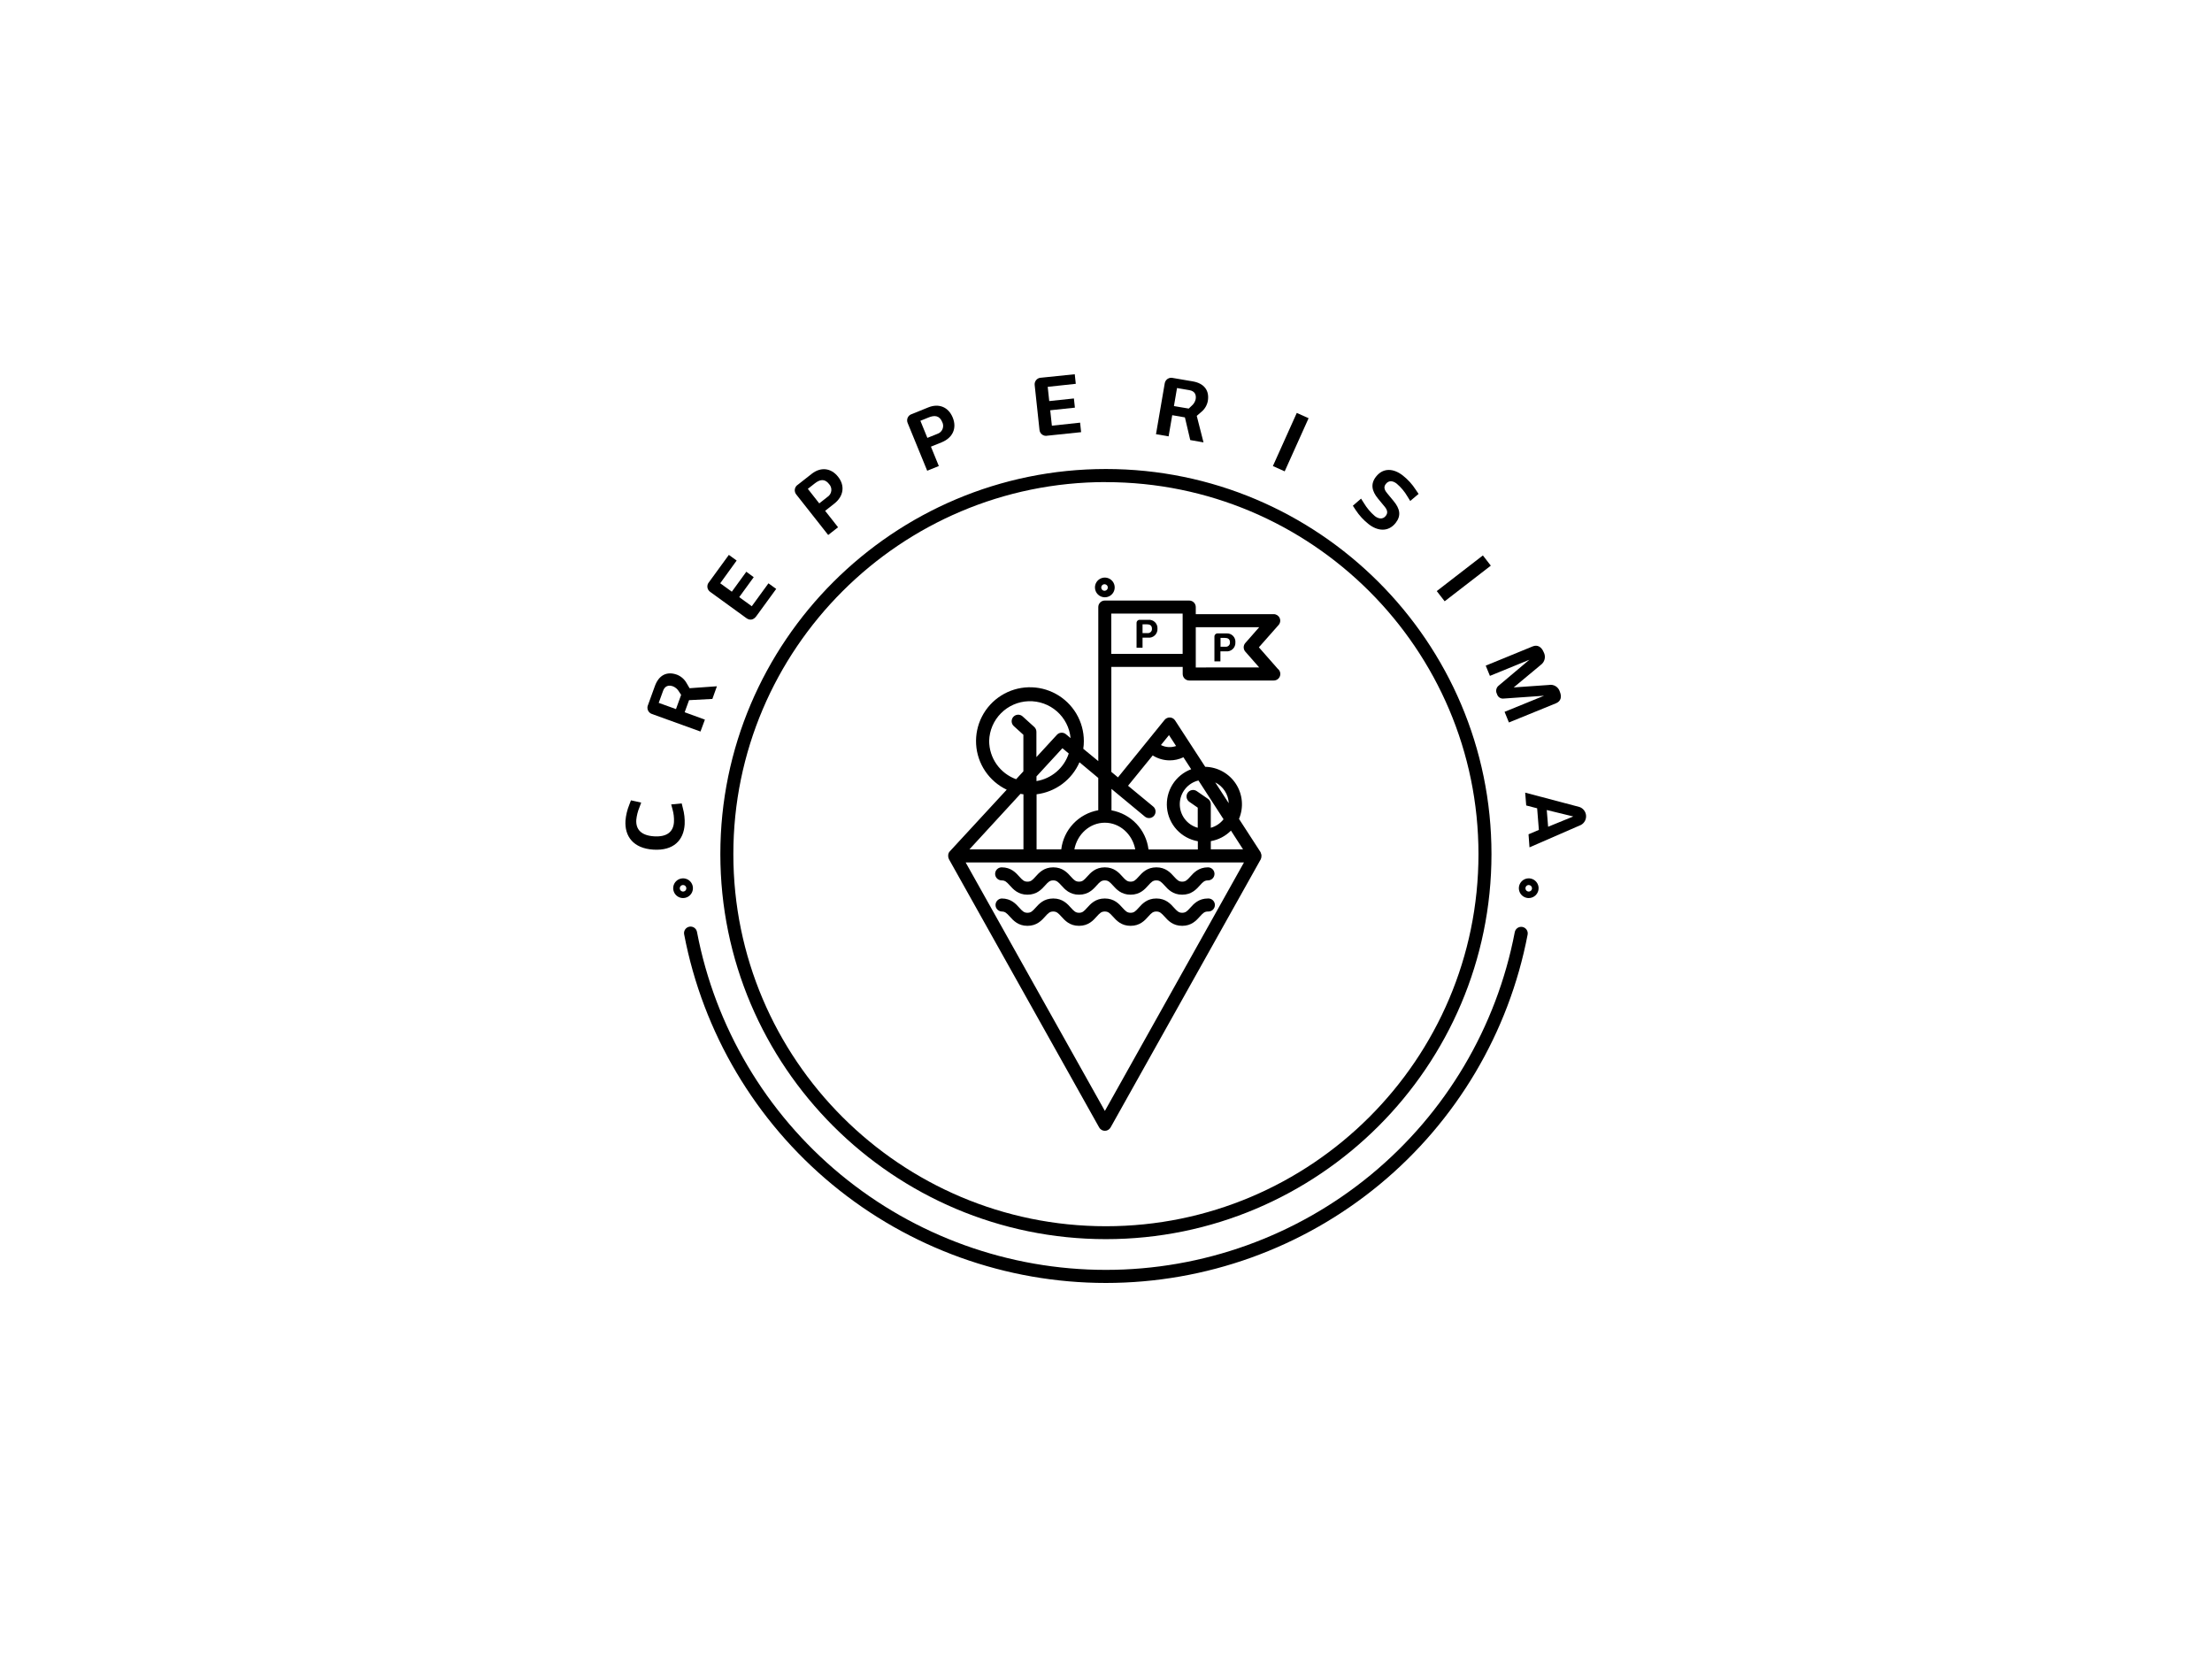 <svg width="800" height="600" viewBox="0 0 800 600" fill="none" xmlns="http://www.w3.org/2000/svg">
<rect width="800" height="600" fill="white"/>
<g clip-path="url(#clip0_20_375)">
<path d="M399.574 216.018C400.28 216.018 400.97 215.809 401.557 215.417C402.144 215.026 402.602 214.469 402.872 213.818C403.142 213.166 403.213 212.449 403.075 211.758C402.937 211.066 402.597 210.431 402.098 209.933C401.599 209.434 400.963 209.095 400.271 208.957C399.578 208.82 398.86 208.89 398.208 209.16C397.556 209.43 396.999 209.887 396.606 210.473C396.214 211.059 396.005 211.748 396.005 212.453C396.005 213.399 396.381 214.306 397.05 214.974C397.72 215.643 398.628 216.018 399.574 216.018ZM399.574 211.295C399.87 211.321 400.146 211.456 400.346 211.675C400.547 211.893 400.658 212.179 400.658 212.476C400.658 212.772 400.547 213.058 400.346 213.277C400.146 213.495 399.87 213.631 399.574 213.657C399.41 213.671 399.245 213.651 399.089 213.598C398.934 213.545 398.791 213.46 398.669 213.349C398.548 213.238 398.451 213.103 398.385 212.953C398.319 212.803 398.285 212.64 398.285 212.476C398.285 212.311 398.319 212.149 398.385 211.998C398.451 211.848 398.548 211.713 398.669 211.602C398.791 211.491 398.934 211.406 399.089 211.353C399.245 211.301 399.41 211.281 399.574 211.295Z" fill="black"/>
<path d="M462.145 241.907L455.292 234.109L462.431 226.026C462.729 225.684 462.922 225.264 462.987 224.815C463.052 224.367 462.987 223.909 462.799 223.496C462.611 223.084 462.308 222.734 461.926 222.489C461.544 222.244 461.1 222.113 460.646 222.114H432.466V219.556C432.466 218.93 432.217 218.329 431.773 217.886C431.33 217.443 430.729 217.194 430.101 217.194H399.575C399.264 217.193 398.956 217.253 398.668 217.372C398.381 217.49 398.12 217.664 397.9 217.883C397.68 218.103 397.506 218.364 397.388 218.651C397.269 218.938 397.209 219.246 397.21 219.556V275.264L391.785 270.808C391.921 269.888 391.989 268.958 391.99 268.028C391.99 264.545 391.054 261.126 389.281 258.127C387.508 255.128 384.962 252.659 381.908 250.977C378.855 249.295 375.405 248.461 371.919 248.564C368.433 248.666 365.039 249.7 362.089 251.559C359.14 253.417 356.744 256.031 355.15 259.129C353.556 262.227 352.824 265.695 353.028 269.172C353.233 272.649 354.368 276.007 356.315 278.897C358.261 281.786 360.948 284.102 364.095 285.602L343.465 307.953C343.349 308.069 343.25 308.201 343.17 308.345V308.345C343.17 308.345 343.17 308.345 343.17 308.39C343.094 308.536 343.028 308.688 342.974 308.844C342.969 308.9 342.969 308.957 342.974 309.013C342.939 309.141 342.921 309.273 342.92 309.406C342.916 309.459 342.916 309.513 342.92 309.566C342.919 309.746 342.94 309.926 342.983 310.101C342.983 310.101 342.983 310.101 342.983 310.172C343.03 310.329 343.093 310.482 343.17 310.626C343.17 310.626 343.17 310.671 343.17 310.689L397.531 407.766C397.737 408.131 398.036 408.435 398.398 408.647C398.761 408.859 399.173 408.97 399.592 408.97C400.012 408.97 400.424 408.859 400.786 408.647C401.149 408.435 401.448 408.131 401.654 407.766L456.015 310.689C456.013 310.659 456.013 310.629 456.015 310.6C456.078 310.474 456.129 310.343 456.166 310.208C456.169 310.166 456.169 310.124 456.166 310.083C456.209 309.905 456.23 309.722 456.229 309.539C456.229 309.539 456.229 309.468 456.229 309.432C456.221 309.282 456.2 309.133 456.166 308.987C456.157 308.938 456.142 308.89 456.122 308.844C456.08 308.699 456.023 308.559 455.952 308.425C455.952 308.425 455.952 308.372 455.952 308.345C455.949 308.324 455.949 308.303 455.952 308.283L448.1 296.163C448.962 294.123 449.312 291.904 449.119 289.699C448.925 287.493 448.194 285.369 446.989 283.511C445.784 281.652 444.142 280.117 442.206 279.038C440.271 277.96 438.1 277.371 435.884 277.323L424.988 260.56C424.787 260.246 424.513 259.986 424.19 259.8C423.867 259.614 423.505 259.508 423.132 259.49C422.758 259.473 422.385 259.545 422.043 259.7C421.702 259.855 421.403 260.089 421.169 260.381L404.331 281.146L401.93 279.159V241.194H427.737V243.752C427.737 244.378 427.986 244.979 428.429 245.422C428.873 245.865 429.474 246.113 430.101 246.113H460.673C461.163 246.114 461.642 245.963 462.042 245.68C462.443 245.398 462.746 244.997 462.908 244.535C463.071 244.073 463.086 243.572 462.951 243.101C462.816 242.63 462.537 242.213 462.154 241.907H462.145ZM397.201 281.351V293.034C393.746 293.649 390.58 295.357 388.17 297.905C385.76 300.453 384.234 303.706 383.816 307.187H374.893V287.268C378.264 286.851 381.469 285.563 384.19 283.531C386.912 281.5 389.055 278.795 390.41 275.683L397.201 281.351ZM399.575 297.544C405.009 297.544 409.551 301.697 410.577 307.187H388.563C389.598 301.697 394.14 297.544 399.575 297.544ZM374.857 280.798L384.235 270.603L386.529 272.51C385.685 275.082 384.15 277.373 382.092 279.133C380.034 280.893 377.531 282.055 374.857 282.492V280.798ZM357.742 267.948C357.841 264.194 359.371 260.62 362.019 257.954C364.667 255.288 368.233 253.733 371.991 253.604C375.748 253.476 379.413 254.784 382.238 257.263C385.062 259.741 386.833 263.202 387.189 266.94L385.494 265.532C385.027 265.147 384.429 264.955 383.825 264.997C383.221 265.038 382.655 265.31 382.245 265.755L374.83 273.82V264.695C374.834 264.36 374.766 264.028 374.633 263.721C374.499 263.414 374.302 263.138 374.054 262.912L369.824 259.08C369.592 258.873 369.322 258.714 369.028 258.611C368.734 258.508 368.423 258.464 368.112 258.482C367.802 258.499 367.497 258.577 367.217 258.712C366.936 258.847 366.685 259.036 366.478 259.267C366.27 259.499 366.111 259.769 366.008 260.063C365.905 260.356 365.861 260.667 365.879 260.977C365.896 261.287 365.974 261.591 366.109 261.871C366.244 262.151 366.433 262.402 366.665 262.609L370.119 265.746V278.963L367.495 281.814C364.641 280.782 362.174 278.898 360.429 276.417C358.684 273.936 357.746 270.979 357.742 267.948V267.948ZM370.145 287.268V307.187H350.603L369.066 287.108C369.405 287.17 369.771 287.224 370.128 287.268H370.145ZM399.592 401.786L349.238 311.91H449.902L399.592 401.786ZM442.514 296.296C441.346 297.791 439.729 298.871 437.9 299.38V290.86C437.899 290.478 437.806 290.103 437.629 289.765C437.452 289.426 437.196 289.136 436.883 288.917L432.823 286.119C432.308 285.764 431.674 285.628 431.059 285.741C430.444 285.854 429.899 286.206 429.544 286.72C429.189 287.234 429.053 287.868 429.166 288.483C429.279 289.097 429.631 289.641 430.146 289.995L433.18 292.099V299.38C431.291 298.859 429.628 297.726 428.452 296.16C427.277 294.593 426.655 292.682 426.685 290.724C426.714 288.767 427.393 286.875 428.616 285.345C429.838 283.814 431.534 282.733 433.439 282.269L442.514 296.296ZM449.572 307.187H437.909V304.21C440.673 303.727 443.218 302.397 445.191 300.405L449.572 307.187ZM444.379 290.477L439.498 282.955C440.909 283.661 442.106 284.73 442.966 286.052C443.826 287.374 444.316 288.902 444.388 290.477H444.379ZM422.784 265.862L425.345 269.801C424.456 270.117 423.512 270.249 422.57 270.189C421.628 270.129 420.708 269.879 419.866 269.454L422.784 265.862ZM403.153 286.297L413.986 295.271C414.223 295.482 414.499 295.644 414.8 295.746C415.1 295.848 415.418 295.888 415.735 295.865C416.051 295.841 416.36 295.755 416.642 295.61C416.924 295.465 417.174 295.265 417.378 295.021C417.581 294.777 417.733 294.496 417.824 294.192C417.916 293.889 417.946 293.57 417.911 293.255C417.877 292.94 417.78 292.635 417.625 292.358C417.47 292.081 417.261 291.839 417.011 291.644L407.971 284.176L416.895 273.214C418.736 274.373 420.867 274.99 423.043 274.997C424.76 274.999 426.456 274.615 428.004 273.874L430.806 278.205C428.02 279.249 425.654 281.179 424.073 283.698C422.492 286.216 421.784 289.184 422.058 292.144C422.332 295.104 423.572 297.892 425.588 300.078C427.605 302.265 430.285 303.729 433.216 304.246V307.222H415.369C414.95 303.743 413.423 300.49 411.013 297.942C408.603 295.394 405.438 293.686 401.984 293.07V285.308L403.153 286.297ZM401.913 236.471V221.918H427.719V236.471H401.913ZM432.466 241.399V226.837H455.408L450.384 232.558C450.005 232.988 449.796 233.541 449.796 234.114C449.796 234.686 450.005 235.239 450.384 235.669L455.408 241.39L432.466 241.399Z" fill="black"/>
<path d="M430.449 317.079C429.316 318.336 428.772 318.861 427.549 318.861C426.327 318.861 425.765 318.3 424.64 317.079C423.364 315.644 421.606 313.684 418.215 313.684C414.825 313.684 413.076 315.644 411.791 317.079C410.666 318.336 410.113 318.861 408.891 318.861C407.668 318.861 407.106 318.3 405.99 317.079C404.714 315.644 402.957 313.684 399.566 313.684C396.175 313.684 394.426 315.644 393.141 317.079C392.016 318.336 391.463 318.861 390.241 318.861C389.018 318.861 388.456 318.3 387.341 317.079C386.056 315.644 384.307 313.684 380.916 313.684C377.525 313.684 375.776 315.644 374.491 317.079C373.367 318.336 372.813 318.861 371.591 318.861C370.368 318.861 369.806 318.3 368.691 317.079C367.415 315.644 365.657 313.684 362.266 313.684C361.639 313.684 361.037 313.932 360.594 314.375C360.151 314.818 359.901 315.419 359.901 316.045C359.901 316.672 360.151 317.272 360.594 317.715C361.037 318.158 361.639 318.407 362.266 318.407C363.489 318.407 364.051 318.968 365.166 320.189C366.451 321.624 368.209 323.576 371.591 323.576C374.973 323.576 376.74 321.624 378.016 320.189C379.149 318.933 379.693 318.407 380.916 318.407C382.138 318.407 382.7 318.968 383.816 320.189C385.101 321.624 386.85 323.576 390.241 323.576C393.632 323.576 395.39 321.624 396.666 320.189C397.799 318.933 398.343 318.407 399.566 318.407C400.788 318.407 401.35 318.968 402.466 320.189C403.751 321.624 405.5 323.576 408.891 323.576C412.281 323.576 414.039 321.624 415.315 320.189C416.449 318.933 416.993 318.407 418.215 318.407C419.438 318.407 420 318.968 421.124 320.189C422.4 321.624 424.158 323.576 427.549 323.576C430.94 323.576 432.689 321.624 433.974 320.189C435.098 318.933 435.652 318.407 436.874 318.407C437.501 318.407 438.103 318.158 438.546 317.715C438.99 317.272 439.239 316.672 439.239 316.045C439.239 315.419 438.99 314.818 438.546 314.375C438.103 313.932 437.501 313.684 436.874 313.684C433.483 313.684 431.725 315.644 430.449 317.079Z" fill="black"/>
<path d="M436.874 324.948C433.484 324.948 431.726 326.9 430.45 328.335C429.316 329.591 428.772 330.117 427.55 330.117C426.327 330.117 425.765 329.556 424.641 328.335C423.364 326.9 421.607 324.948 418.216 324.948C414.825 324.948 413.076 326.9 411.791 328.335C410.667 329.591 410.113 330.117 408.891 330.117C407.668 330.117 407.106 329.556 405.991 328.335C404.715 326.9 402.957 324.948 399.566 324.948C396.175 324.948 394.426 326.9 393.141 328.335C392.017 329.591 391.464 330.117 390.241 330.117C389.019 330.117 388.456 329.556 387.341 328.335C386.056 326.9 384.307 324.948 380.916 324.948C377.525 324.948 375.776 326.9 374.491 328.335C373.367 329.591 372.814 330.117 371.591 330.117C370.369 330.117 369.807 329.556 368.691 328.335C367.415 326.9 365.657 324.948 362.266 324.948C361.665 324.985 361.101 325.25 360.689 325.688C360.276 326.126 360.047 326.704 360.047 327.305C360.047 327.907 360.276 328.485 360.689 328.923C361.101 329.361 361.665 329.626 362.266 329.663C363.489 329.663 364.051 330.224 365.166 331.445C366.451 332.88 368.209 334.84 371.591 334.84C374.973 334.84 376.74 332.88 378.016 331.445C379.149 330.188 379.694 329.663 380.916 329.663C382.139 329.663 382.701 330.224 383.816 331.445C385.101 332.88 386.85 334.84 390.241 334.84C393.632 334.84 395.39 332.88 396.666 331.445C397.799 330.188 398.343 329.663 399.566 329.663C400.788 329.663 401.351 330.224 402.466 331.445C403.751 332.88 405.5 334.84 408.891 334.84C412.282 334.84 414.04 332.88 415.316 331.445C416.449 330.188 416.993 329.663 418.216 329.663C419.438 329.663 420 330.224 421.125 331.445C422.401 332.88 424.159 334.84 427.55 334.84C430.94 334.84 432.689 332.88 433.974 331.445C435.099 330.188 435.652 329.663 436.874 329.663C437.197 329.682 437.519 329.636 437.823 329.527C438.127 329.417 438.404 329.247 438.64 329.026C438.875 328.805 439.062 328.539 439.19 328.243C439.318 327.947 439.384 327.628 439.384 327.305C439.384 326.983 439.318 326.664 439.19 326.368C439.062 326.072 438.875 325.806 438.64 325.585C438.404 325.364 438.127 325.194 437.823 325.084C437.519 324.975 437.197 324.929 436.874 324.948V324.948Z" fill="black"/>
<path d="M443.522 229.083H440.488C440.324 229.063 440.157 229.08 439.999 229.131C439.841 229.183 439.697 229.268 439.575 229.38C439.454 229.493 439.358 229.631 439.296 229.784C439.233 229.938 439.205 230.103 439.212 230.268V239.18H441.381V235.571H443.406C443.849 235.615 444.297 235.563 444.718 235.418C445.14 235.274 445.525 235.04 445.847 234.732C446.169 234.425 446.421 234.052 446.585 233.638C446.749 233.224 446.821 232.78 446.797 232.336C446.832 231.898 446.772 231.458 446.619 231.046C446.467 230.634 446.227 230.26 445.915 229.951C445.603 229.641 445.228 229.403 444.814 229.253C444.401 229.103 443.96 229.045 443.522 229.083ZM443.21 233.895H441.425V230.705H442.96C444.04 230.705 444.825 231.07 444.825 232.3C444.848 232.517 444.822 232.736 444.748 232.941C444.675 233.146 444.556 233.332 444.401 233.485C444.246 233.639 444.059 233.755 443.852 233.826C443.646 233.897 443.427 233.921 443.21 233.895V233.895Z" fill="black"/>
<path d="M415.36 224.164H412.326C412.16 224.144 411.992 224.161 411.834 224.213C411.676 224.264 411.531 224.35 411.409 224.464C411.287 224.578 411.192 224.717 411.13 224.871C411.068 225.026 411.041 225.192 411.05 225.358V234.27H413.218V230.616H415.217C415.661 230.662 416.109 230.611 416.532 230.467C416.954 230.323 417.34 230.089 417.663 229.781C417.987 229.474 418.239 229.1 418.404 228.685C418.568 228.271 418.641 227.826 418.616 227.381C418.646 226.948 418.582 226.513 418.428 226.107C418.274 225.701 418.035 225.333 417.726 225.027C417.417 224.722 417.045 224.487 416.637 224.338C416.229 224.189 415.793 224.129 415.36 224.164V224.164ZM415.047 228.976H413.218V225.786H414.744C415.832 225.786 416.618 226.151 416.618 227.381C416.638 227.593 416.611 227.807 416.54 228.008C416.468 228.209 416.354 228.392 416.204 228.544C416.055 228.696 415.874 228.813 415.674 228.888C415.474 228.963 415.26 228.993 415.047 228.976V228.976Z" fill="black"/>
<path d="M399.968 448.154C323.075 448.154 260.522 385.682 260.522 308.888C260.522 232.095 323.075 169.623 399.968 169.623C476.86 169.623 539.413 232.095 539.413 308.888C539.413 385.682 476.851 448.154 399.968 448.154ZM399.968 174.346C325.681 174.346 265.225 234.706 265.225 308.915C265.225 383.124 325.663 443.485 399.968 443.485C474.272 443.485 534.71 383.133 534.71 308.915C534.71 234.697 474.245 174.373 399.968 174.373V174.346Z" fill="black"/>
<path d="M399.968 464C363.843 463.991 328.85 451.406 301.013 428.411C273.176 405.416 254.235 373.449 247.45 338.013C247.377 337.703 247.367 337.381 247.421 337.067C247.476 336.753 247.593 336.454 247.766 336.186C247.939 335.919 248.165 335.689 248.429 335.511C248.694 335.333 248.992 335.21 249.305 335.15C249.618 335.09 249.94 335.093 250.252 335.161C250.564 335.228 250.858 335.358 251.119 335.542C251.379 335.726 251.599 335.961 251.766 336.233C251.933 336.504 252.043 336.806 252.09 337.121C258.661 371.482 277.023 402.48 304.014 424.775C331.006 447.071 364.936 459.269 399.963 459.269C434.991 459.269 468.921 447.071 495.913 424.775C522.904 402.48 541.266 371.482 547.837 337.121C547.895 336.816 548.013 336.526 548.184 336.267C548.355 336.008 548.576 335.784 548.833 335.61C549.09 335.436 549.379 335.314 549.684 335.252C549.988 335.189 550.302 335.187 550.607 335.245C550.913 335.304 551.203 335.422 551.463 335.593C551.723 335.763 551.946 335.983 552.12 336.24C552.295 336.497 552.417 336.786 552.479 337.09C552.542 337.394 552.544 337.708 552.486 338.013C545.699 373.449 526.758 405.414 498.921 428.409C471.084 451.404 436.093 463.989 399.968 464V464Z" fill="black"/>
<path d="M226.212 296.786C226.38 294.818 226.843 292.886 227.586 291.056L228.193 289.452L231.896 290.272L231.281 291.938C230.668 293.399 230.277 294.943 230.121 296.519C229.906 300.021 231.959 302.196 236.608 302.472C241.257 302.748 243.523 300.796 243.747 297.321C243.827 295.748 243.646 294.173 243.211 292.66L242.747 290.931L246.548 290.566L246.959 292.241C247.487 294.155 247.71 296.14 247.619 298.123C247.271 303.898 243.595 307.73 236.322 307.284C229.05 306.839 225.864 302.472 226.212 296.786Z" fill="black"/>
<path d="M257.64 252.78L249.207 253.225L247.619 257.592L254.936 260.266L253.339 264.57L235.804 258.234C235.479 258.127 235.181 257.952 234.929 257.72C234.676 257.489 234.477 257.207 234.342 256.892C234.208 256.577 234.143 256.238 234.15 255.896C234.157 255.554 234.238 255.218 234.386 254.91L236.857 248.092C238.249 244.251 241.114 242.665 244.826 244.01C246.332 244.598 247.581 245.7 248.351 247.121L249.395 248.903L259.282 248.199L257.64 252.78ZM239.793 249.901L238.232 254.197L244.478 256.451L246.343 251.309L245.567 250.124C245.082 249.283 244.337 248.623 243.443 248.243C241.837 247.637 240.462 248.039 239.784 249.901H239.793Z" fill="black"/>
<path d="M273.524 222.862C272.543 224.217 271.204 224.466 269.955 223.566L256.909 214.102C256.617 213.913 256.37 213.662 256.186 213.368C256.001 213.073 255.884 212.742 255.841 212.397C255.799 212.052 255.832 211.702 255.94 211.371C256.047 211.041 256.226 210.738 256.463 210.484L263.601 200.681L266.421 202.73L260.478 210.947L264.672 213.995L269.919 206.776L272.596 208.746L267.349 215.956L271.891 219.253L277.923 210.965L280.725 212.988L273.524 222.862Z" fill="black"/>
<path d="M301.722 182.153L298.42 184.746L303.096 190.69L299.527 193.488L288.024 178.891C287.795 178.629 287.626 178.32 287.529 177.986C287.432 177.653 287.408 177.302 287.461 176.958C287.514 176.614 287.641 176.286 287.834 175.996C288.027 175.707 288.281 175.463 288.578 175.282L293.575 171.36C296.805 168.829 300.535 169.168 303.114 172.439C305.693 175.709 305.095 179.497 301.722 182.153ZM294.681 174.827L292.165 176.797L296.296 182.055L299.303 179.693C299.678 179.447 299.993 179.121 300.227 178.739C300.461 178.357 300.608 177.929 300.658 177.484C300.707 177.039 300.658 176.588 300.513 176.165C300.368 175.741 300.132 175.354 299.821 175.032C298.233 173.009 296.466 173.419 294.681 174.827V174.827Z" fill="black"/>
<path d="M340.574 159.962L336.683 161.54L339.539 168.545L335.336 170.247L328.295 153.047C328.148 152.733 328.071 152.391 328.069 152.044C328.068 151.697 328.143 151.354 328.288 151.039C328.433 150.724 328.646 150.445 328.911 150.22C329.176 149.996 329.486 149.832 329.821 149.74L335.702 147.352C339.512 145.801 343.001 147.165 344.572 151.024C346.142 154.883 344.563 158.34 340.574 159.962ZM335.845 150.979L332.873 152.182L335.398 158.367L338.968 156.932C339.395 156.798 339.787 156.573 340.117 156.27C340.446 155.968 340.706 155.598 340.876 155.184C341.046 154.771 341.123 154.325 341.102 153.879C341.081 153.433 340.961 152.996 340.752 152.601C339.753 150.213 337.942 150.124 335.845 150.979Z" fill="black"/>
<path d="M378.855 157.565C378.518 157.645 378.168 157.65 377.828 157.58C377.489 157.511 377.169 157.368 376.891 157.161C376.613 156.955 376.383 156.69 376.219 156.386C376.054 156.081 375.958 155.745 375.937 155.399L374.215 139.358C374.161 139.015 374.182 138.665 374.277 138.331C374.372 137.997 374.538 137.688 374.765 137.425C374.992 137.162 375.273 136.952 375.59 136.808C375.906 136.665 376.25 136.592 376.598 136.595L388.698 135.348L389.072 138.814L378.918 139.902L379.471 145.053L388.394 144.108L388.751 147.432L379.828 148.377L380.426 153.956L390.634 152.859L391 156.299L378.855 157.565Z" fill="black"/>
<path d="M430.468 159.152L428.54 150.953L423.954 150.159L422.642 157.815L418.082 157.031L421.232 138.69C421.279 138.351 421.398 138.026 421.582 137.737C421.765 137.448 422.008 137.202 422.294 137.014C422.581 136.827 422.904 136.703 423.243 136.651C423.581 136.598 423.927 136.619 424.257 136.711L431.396 137.932C435.42 138.627 437.49 141.158 436.821 145.062C436.51 146.644 435.643 148.063 434.376 149.063L432.823 150.409L435.268 159.998L430.468 159.152ZM430.146 141.105L425.685 140.339L424.569 146.871L429.923 147.762L430.958 146.782C431.702 146.16 432.219 145.312 432.431 144.367C432.698 142.727 432.101 141.444 430.146 141.105Z" fill="black"/>
<path d="M460.36 168.553L468.998 149.339L473.272 151.255L464.626 170.469L460.36 168.553Z" fill="black"/>
<path d="M504.014 181.208C506.325 183.997 506.833 186.502 504.745 189.14C502.068 192.517 498.169 192.072 494.992 189.567C493.164 188.133 491.582 186.412 490.307 184.47L489.281 182.901L492.244 180.335L493.261 181.93C494.321 183.703 495.658 185.295 497.223 186.644C498.499 187.642 500.087 187.954 501.176 186.582C501.961 185.575 501.863 184.559 500.783 183.24L498.383 180.335C496.099 177.563 495.608 174.988 497.669 172.376C500.346 168.981 504.165 169.453 507.387 172.002C509.197 173.427 510.756 175.144 512 177.082L513.053 178.632L510.028 181.181L509.029 179.568C508.009 177.811 506.696 176.241 505.147 174.925C503.817 173.874 502.309 173.624 501.221 175.005C500.435 176.003 500.525 176.984 501.631 178.321L504.014 181.208Z" fill="black"/>
<path d="M519.62 213.772L536.307 200.876L539.171 204.575L522.485 217.461L519.62 213.772Z" fill="black"/>
<path d="M545.721 261.291L544.15 257.441L558.428 251.621L543.883 252.637C543.338 252.718 542.783 252.594 542.325 252.29C541.866 251.985 541.538 251.521 541.402 250.988C541.134 250.5 541.045 249.933 541.151 249.387C541.257 248.84 541.551 248.347 541.982 247.994L553.127 238.601L538.85 244.438L537.333 240.74L554.287 233.788C556.072 233.049 557.518 233.976 558.303 235.883C558.717 236.651 558.836 237.544 558.635 238.393C558.434 239.242 557.929 239.988 557.214 240.49L547.452 248.618L560.168 247.727C561.011 247.566 561.883 247.724 562.616 248.17C563.348 248.617 563.888 249.32 564.13 250.142C564.915 252.058 564.522 253.626 562.711 254.366L545.721 261.291Z" fill="black"/>
<path d="M552.815 301.732L556.554 300.146L555.929 292.33L551.976 291.306L551.602 286.671L571.233 291.858C571.884 292.084 572.456 292.494 572.879 293.038C573.303 293.582 573.559 294.236 573.617 294.923C573.676 295.609 573.534 296.298 573.209 296.905C572.884 297.513 572.39 298.013 571.786 298.346L553.163 306.456L552.815 301.732ZM569.002 295.289L559.409 292.954L559.9 299.005L569.002 295.289Z" fill="black"/>
<path d="M247.039 324.796C246.333 324.796 245.643 324.587 245.056 324.196C244.469 323.804 244.012 323.247 243.741 322.596C243.471 321.945 243.401 321.228 243.538 320.536C243.676 319.845 244.016 319.21 244.515 318.711C245.014 318.213 245.65 317.873 246.343 317.735C247.035 317.598 247.753 317.669 248.405 317.938C249.057 318.208 249.615 318.665 250.007 319.251C250.399 319.837 250.608 320.527 250.608 321.232C250.608 322.177 250.232 323.084 249.563 323.752C248.894 324.421 247.986 324.796 247.039 324.796ZM247.039 320.073C246.804 320.073 246.575 320.143 246.38 320.273C246.185 320.403 246.032 320.588 245.943 320.805C245.853 321.021 245.829 321.26 245.875 321.49C245.921 321.72 246.034 321.931 246.2 322.097C246.366 322.262 246.577 322.375 246.808 322.421C247.038 322.467 247.276 322.443 247.493 322.354C247.71 322.264 247.895 322.112 248.026 321.917C248.156 321.722 248.226 321.493 248.226 321.258C248.226 320.944 248.101 320.643 247.878 320.42C247.656 320.198 247.354 320.073 247.039 320.073Z" fill="black"/>
<path d="M552.887 324.796C552.181 324.796 551.491 324.587 550.904 324.196C550.317 323.804 549.859 323.247 549.589 322.596C549.319 321.945 549.248 321.228 549.386 320.536C549.524 319.845 549.864 319.21 550.363 318.711C550.862 318.213 551.498 317.873 552.19 317.735C552.883 317.598 553.6 317.669 554.253 317.938C554.905 318.208 555.462 318.665 555.855 319.251C556.247 319.837 556.456 320.527 556.456 321.232C556.456 322.177 556.08 323.084 555.411 323.752C554.741 324.421 553.833 324.796 552.887 324.796ZM552.887 320.073C552.652 320.073 552.423 320.143 552.227 320.273C552.032 320.403 551.88 320.588 551.79 320.805C551.7 321.021 551.677 321.26 551.723 321.49C551.769 321.72 551.882 321.931 552.048 322.097C552.214 322.262 552.425 322.375 552.655 322.421C552.885 322.467 553.124 322.443 553.341 322.354C553.558 322.264 553.743 322.112 553.874 321.917C554.004 321.722 554.074 321.493 554.074 321.258C554.074 320.944 553.948 320.643 553.726 320.42C553.503 320.198 553.201 320.073 552.887 320.073V320.073Z" fill="black"/>
</g>
<defs>
<clipPath id="clip0_20_375">
<rect width="347.502" height="328.688" fill="white" transform="translate(226.186 135.312)"/>
</clipPath>
</defs>
</svg>
